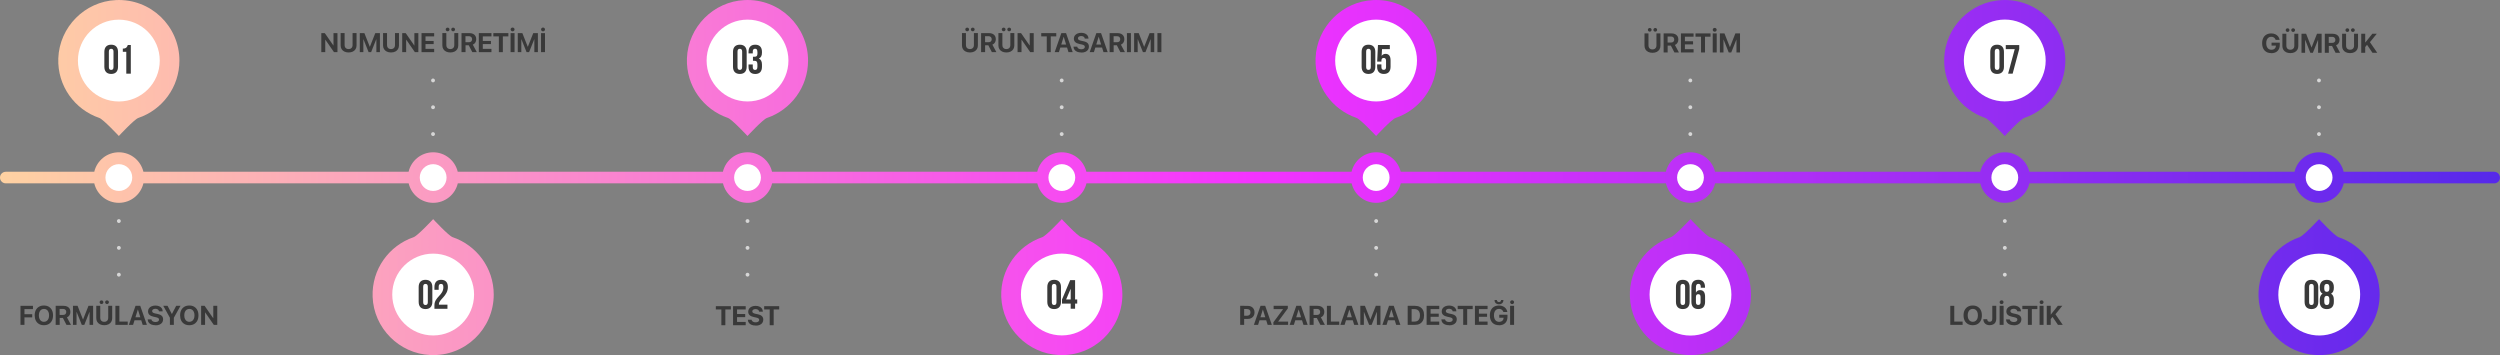 <?xml version="1.0" encoding="UTF-8"?>
<svg id="Layer_2" data-name="Layer 2" xmlns="http://www.w3.org/2000/svg" xmlns:xlink="http://www.w3.org/1999/xlink" viewBox="0 0 647.11 91.92">
  <rect x="0" y="0" width="647.11" height="91.92" fill="#808080" stroke="none"/>
  <defs>
    <style>
      .cls-1 {
        fill: #d6d6d6;
      }

      .cls-1, .cls-2, .cls-3, .cls-4 {
        stroke-width: 0px;
      }

      .cls-2 {
        fill: url(#linear-gradient);
      }

      .cls-3 {
        fill: #393939;
      }

      .cls-4 {
        fill: #fff;
      }
    </style>
    <linearGradient id="linear-gradient" x1="0" y1="56.04" x2="647.11" y2="56.04" gradientTransform="translate(0 102) scale(1 -1)" gradientUnits="userSpaceOnUse">
      <stop offset="0" stop-color="#ffd2a2"/>
      <stop offset=".5" stop-color="#f433ff"/>
      <stop offset="1" stop-color="#5629ea"/>
    </linearGradient>
  </defs>
  <g id="Layer_2-2" data-name="Layer 2">
    <g>
      <path class="cls-2" d="M647.11,45.96c0,.83-.67,1.5-1.5,1.5h-38.95c-.68,2.89-3.27,5.04-6.36,5.04s-5.68-2.15-6.36-5.04h-68.64c-.68,2.89-3.27,5.04-6.36,5.04s-5.68-2.15-6.36-5.04h-68.64c-.68,2.89-3.27,5.04-6.36,5.04s-5.68-2.15-6.36-5.04h-68.64c-.68,2.89-3.27,5.04-6.36,5.04s-5.68-2.15-6.36-5.04h-68.64c-.68,2.89-3.27,5.04-6.36,5.04s-5.68-2.15-6.36-5.04h-68.64c-.68,2.89-3.27,5.04-6.36,5.04s-5.68-2.15-6.36-5.04h-68.64c-.68,2.89-3.27,5.04-6.36,5.04s-5.68-2.15-6.36-5.04H37.12c-.68,2.89-3.27,5.04-6.36,5.04s-5.68-2.15-6.36-5.04H1.5c-.83,0-1.5-.67-1.5-1.5s.67-1.5,1.5-1.5h22.9c.68-2.89,3.27-5.04,6.36-5.04s5.68,2.15,6.36,5.04h68.64c.68-2.89,3.27-5.04,6.36-5.04s5.68,2.15,6.36,5.04h68.64c.68-2.89,3.27-5.04,6.36-5.04s5.68,2.15,6.36,5.04h68.64c.68-2.89,3.27-5.04,6.36-5.04s5.68,2.15,6.36,5.04h68.64c.68-2.89,3.27-5.04,6.36-5.04s5.68,2.15,6.36,5.04h68.64c.68-2.89,3.27-5.04,6.36-5.04s5.68,2.15,6.36,5.04h68.64c.68-2.89,3.27-5.04,6.36-5.04s5.68,2.15,6.36,5.04h68.64c.68-2.89,3.27-5.04,6.36-5.04s5.68,2.15,6.36,5.04h38.95c.83,0,1.5.67,1.5,1.5h.02ZM25.69,30.52c1.05.36,5.07,4.68,5.07,4.68,0,0,4-4.31,5.04-4.67,6.19-2.1,10.64-7.95,10.64-14.85C46.44,6.77,39.02-.4,30.02.02c-8.09.37-14.63,6.98-14.93,15.08-.26,7.14,4.25,13.25,10.6,15.42ZM188.41,30.52c1.05.36,5.07,4.68,5.07,4.68,0,0,4-4.31,5.04-4.67,6.19-2.1,10.64-7.95,10.64-14.85,0-8.91-7.43-16.08-16.42-15.66-8.09.37-14.63,6.98-14.93,15.08-.26,7.14,4.25,13.25,10.6,15.42ZM351.13,30.52c1.05.36,5.07,4.68,5.07,4.68,0,0,4-4.31,5.04-4.67,6.19-2.1,10.64-7.95,10.64-14.85,0-8.91-7.43-16.08-16.42-15.66-8.09.37-14.63,6.98-14.93,15.08-.26,7.14,4.25,13.25,10.6,15.42h0ZM513.85,30.52c1.05.36,5.07,4.68,5.07,4.68,0,0,4-4.31,5.04-4.67,6.19-2.1,10.64-7.95,10.64-14.85,0-8.91-7.43-16.08-16.42-15.66-8.09.37-14.63,6.98-14.93,15.08-.26,7.14,4.25,13.25,10.6,15.42ZM117.16,61.39c-1.04-.35-5.04-4.67-5.04-4.67,0,0-4.02,4.32-5.07,4.68-6.34,2.17-10.86,8.29-10.6,15.42.29,8.09,6.84,14.7,14.93,15.08,9,.42,16.42-6.76,16.42-15.66,0-6.9-4.45-12.75-10.64-14.85ZM279.88,61.39c-1.04-.35-5.04-4.67-5.04-4.67,0,0-4.02,4.32-5.07,4.68-6.34,2.17-10.86,8.29-10.6,15.42.29,8.09,6.84,14.7,14.93,15.08,9,.42,16.42-6.76,16.42-15.66,0-6.9-4.45-12.75-10.64-14.85h0ZM442.6,61.39c-1.04-.35-5.04-4.67-5.04-4.67,0,0-4.02,4.32-5.07,4.68-6.34,2.17-10.86,8.29-10.6,15.42.29,8.09,6.84,14.7,14.93,15.08,9,.42,16.42-6.76,16.42-15.66,0-6.9-4.45-12.75-10.64-14.85h0ZM605.32,61.39c-1.04-.35-5.04-4.67-5.04-4.67,0,0-4.02,4.32-5.07,4.68-6.34,2.17-10.86,8.29-10.6,15.42.29,8.09,6.84,14.7,14.93,15.08,9,.42,16.42-6.76,16.42-15.66,0-6.9-4.45-12.75-10.64-14.85Z"/>
      <circle class="cls-4" cx="30.76" cy="15.68" r="10.59"/>
      <g>
        <path class="cls-3" d="M27.01,13.43c0-1.19.62-1.86,1.77-1.86s1.77.68,1.77,1.86v3.85c0,1.19-.62,1.86-1.77,1.86s-1.77-.68-1.77-1.86v-3.85ZM28.18,17.36c0,.53.23.73.6.73s.6-.2.6-.73v-4c0-.53-.23-.73-.6-.73s-.6.2-.6.73v4Z"/>
        <path class="cls-3" d="M31.8,12.58c.9,0,1.1-.43,1.28-.93h.78v7.41h-1.17v-5.66h-.9v-.83h.01Z"/>
      </g>
      <circle class="cls-4" cx="193.49" cy="15.67" r="10.59"/>
      <g>
        <path class="cls-3" d="M189.73,13.43c0-1.19.62-1.86,1.77-1.86s1.77.68,1.77,1.86v3.85c0,1.19-.62,1.86-1.77,1.86s-1.77-.68-1.77-1.86v-3.85ZM190.9,17.36c0,.53.23.73.6.73s.6-.2.6-.73v-4c0-.53-.23-.73-.6-.73s-.6.2-.6.73v4Z"/>
        <path class="cls-3" d="M196.05,13.47c0-.67-.23-.85-.6-.85s-.6.2-.6.73v.48h-1.1v-.4c0-1.19.59-1.86,1.74-1.86s1.74.68,1.74,1.86v.19c0,.79-.25,1.29-.82,1.53.58.25.82.8.82,1.56v.58c0,1.19-.59,1.86-1.74,1.86s-1.74-.68-1.74-1.86v-.61h1.1v.69c0,.53.23.73.6.73s.6-.18.6-.84v-.58c0-.69-.23-.94-.76-.94h-.39v-1.06h.46c.43,0,.7-.19.7-.78v-.43Z"/>
      </g>
      <circle class="cls-4" cx="356.19" cy="15.67" r="10.59"/>
      <g>
        <path class="cls-3" d="M352.45,13.43c0-1.19.62-1.86,1.77-1.86s1.77.68,1.77,1.86v3.85c0,1.19-.62,1.86-1.77,1.86s-1.77-.68-1.77-1.86v-3.85ZM353.62,17.36c0,.53.23.73.6.73s.6-.2.6-.73v-4c0-.53-.23-.73-.6-.73s-.6.2-.6.73v4Z"/>
        <path class="cls-3" d="M357.57,16.67v.69c0,.53.23.72.6.72s.6-.19.6-.72v-1.63c0-.53-.23-.73-.6-.73s-.6.2-.6.73v.22h-1.1l.21-4.3h3.07v1.06h-2.02l-.1,1.77c.21-.35.55-.54,1.02-.54.86,0,1.29.6,1.29,1.69v1.65c0,1.19-.59,1.86-1.74,1.86s-1.74-.68-1.74-1.86v-.61h1.11Z"/>
      </g>
      <circle class="cls-4" cx="518.92" cy="15.66" r="10.59" transform="translate(7.22 103.32) rotate(-11.45)"/>
      <g>
        <path class="cls-3" d="M515.17,13.43c0-1.19.62-1.86,1.77-1.86s1.77.68,1.77,1.86v3.85c0,1.19-.62,1.86-1.77,1.86s-1.77-.68-1.77-1.86v-3.85ZM516.34,17.36c0,.53.23.73.6.73s.6-.2.6-.73v-4c0-.53-.23-.73-.6-.73s-.6.2-.6.73v4Z"/>
        <path class="cls-3" d="M522.67,11.65v1.02l-1.71,6.4h-1.17l1.71-6.35h-2.32v-1.06h3.49Z"/>
      </g>
      <circle class="cls-4" cx="112.12" cy="76.24" r="10.59"/>
      <g>
        <path class="cls-3" d="M108.37,74.29c0-1.19.62-1.86,1.77-1.86s1.77.68,1.77,1.86v3.85c0,1.19-.62,1.86-1.77,1.86s-1.77-.68-1.77-1.86v-3.85ZM109.54,78.22c0,.53.23.73.6.73s.6-.2.6-.73v-4c0-.53-.23-.73-.6-.73s-.6.2-.6.73v4Z"/>
        <path class="cls-3" d="M114.15,73.49c-.37,0-.6.2-.6.73v.79h-1.1v-.72c0-1.19.59-1.86,1.74-1.86s1.74.68,1.74,1.86c0,2.33-2.32,3.2-2.32,4.42,0,.05,0,.11.01.16h2.2v1.06h-3.37v-.91c0-2.18,2.31-2.54,2.31-4.68,0-.67-.23-.85-.6-.85h0Z"/>
      </g>
      <circle class="cls-4" cx="274.85" cy="76.23" r="10.59"/>
      <g>
        <path class="cls-3" d="M271.09,74.29c0-1.19.62-1.86,1.77-1.86s1.77.68,1.77,1.86v3.85c0,1.19-.62,1.86-1.77,1.86s-1.77-.68-1.77-1.86v-3.85ZM272.26,78.22c0,.53.23.73.6.73s.6-.2.6-.73v-4c0-.53-.23-.73-.6-.73s-.6.2-.6.73v4Z"/>
        <path class="cls-3" d="M274.89,77.52l2.12-5.01h1.27v5.01h.55v1.06h-.55v1.34h-1.14v-1.34h-2.25v-1.06h0ZM277.14,77.52v-2.78l-1.18,2.78h1.18Z"/>
      </g>
      <circle class="cls-4" cx="437.57" cy="76.27" r="10.59"/>
      <g>
        <path class="cls-3" d="M433.81,74.29c0-1.19.62-1.86,1.77-1.86s1.77.68,1.77,1.86v3.85c0,1.19-.62,1.86-1.77,1.86s-1.77-.68-1.77-1.86v-3.85ZM434.98,78.22c0,.53.23.73.6.73s.6-.2.6-.73v-4c0-.53-.23-.73-.6-.73s-.6.2-.6.73v4Z"/>
        <path class="cls-3" d="M437.81,74.35c0-1.25.57-1.93,1.78-1.93,1.14,0,1.74.68,1.74,1.86v.19h-1.1v-.26c0-.53-.23-.73-.6-.73-.41,0-.65.2-.65.91v1.36c.2-.42.56-.66,1.08-.66.86,0,1.29.6,1.29,1.69v1.36c0,1.19-.62,1.86-1.77,1.86s-1.77-.68-1.77-1.86v-3.79ZM438.98,76.88v1.33c0,.53.23.72.6.72s.6-.19.6-.72v-1.33c0-.53-.23-.73-.6-.73s-.6.2-.6.73Z"/>
      </g>
      <circle class="cls-4" cx="600.32" cy="76.25" r="10.59" transform="translate(301.52 602.48) rotate(-67.65)"/>
      <g>
        <path class="cls-3" d="M596.53,74.29c0-1.19.62-1.86,1.77-1.86s1.77.68,1.77,1.86v3.85c0,1.19-.62,1.86-1.77,1.86s-1.77-.68-1.77-1.86v-3.85ZM597.7,78.22c0,.53.23.73.6.73s.6-.2.6-.73v-4c0-.53-.23-.73-.6-.73s-.6.2-.6.73v4Z"/>
        <path class="cls-3" d="M602.28,80.01c-1.18,0-1.82-.68-1.82-1.86v-.58c0-.71.21-1.26.72-1.55-.49-.26-.72-.76-.72-1.49v-.23c0-1.19.65-1.86,1.82-1.86s1.82.68,1.82,1.86v.23c0,.73-.24,1.23-.72,1.49.51.29.72.84.72,1.55v.58c0,1.19-.65,1.86-1.82,1.86ZM601.62,74.75c0,.59.28.78.66.78s.66-.19.66-.78v-.41c0-.67-.29-.85-.66-.85s-.66.18-.66.85v.41ZM602.28,78.95c.37,0,.65-.18.66-.84v-.69c0-.58-.24-.84-.66-.84s-.66.25-.66.84v.69c0,.66.29.84.66.84Z"/>
      </g>
      <circle class="cls-4" cx="30.76" cy="45.96" r="3.47"/>
      <circle class="cls-4" cx="112.12" cy="45.96" r="3.47"/>
      <circle class="cls-4" cx="274.85" cy="45.96" r="3.47"/>
      <circle class="cls-4" cx="437.57" cy="45.96" r="3.47"/>
      <circle class="cls-4" cx="518.93" cy="45.96" r="3.47"/>
      <circle class="cls-4" cx="356.21" cy="45.96" r="3.47"/>
      <circle class="cls-4" cx="193.49" cy="45.96" r="3.47"/>
      <circle class="cls-4" cx="600.29" cy="45.96" r="3.47"/>
      <g>
        <g>
          <path class="cls-1" d="M30.77,57.72c-.14,0-.26-.06-.36-.15-.04-.05-.08-.1-.1-.16-.03-.06-.04-.13-.04-.19,0-.14.05-.27.14-.36.05-.04.11-.08.17-.11.12-.05.26-.05.38,0,.06.03.12.07.16.11.09.09.15.22.15.36,0,.06-.02.13-.04.19-.03.06-.06.11-.11.16s-.1.08-.16.11c-.06.02-.13.04-.19.04Z"/>
          <path class="cls-1" d="M30.27,64.16c0-.28.22-.5.5-.5h0c.27,0,.5.22.5.5h0c0,.27-.23.5-.5.5h0c-.28,0-.5-.23-.5-.5Z"/>
          <path class="cls-1" d="M30.77,71.6c-.07,0-.13,0-.19-.04-.06-.02-.12-.06-.17-.11-.04-.04-.08-.1-.1-.16-.03-.06-.04-.12-.04-.19s0-.13.04-.19c.02-.06.06-.12.1-.16.14-.14.37-.19.55-.11.06.02.11.06.16.11.05.04.08.1.11.16.02.06.04.12.04.19s-.02.13-.04.19c-.03.06-.06.12-.11.16-.09.1-.22.15-.35.15Z"/>
        </g>
        <g>
          <path class="cls-1" d="M193.49,57.71c-.07,0-.13,0-.19-.03s-.12-.07-.16-.11c-.05-.05-.09-.1-.11-.16-.03-.06-.04-.13-.04-.19,0-.07,0-.14.04-.2.02-.06.06-.11.11-.16.14-.14.36-.18.54-.11.06.03.12.07.16.11.05.05.09.1.11.16.03.06.04.13.04.2,0,.13-.05.25-.15.35-.09.09-.21.14-.35.14h0Z"/>
          <path class="cls-1" d="M192.99,64.16c0-.28.22-.5.5-.5h0c.28,0,.5.22.5.5h0c0,.27-.22.5-.5.5h0c-.28,0-.5-.23-.5-.5Z"/>
          <path class="cls-1" d="M193.49,71.6c-.13,0-.26-.05-.35-.15-.05-.04-.09-.1-.11-.16-.03-.06-.04-.12-.04-.19,0-.13.05-.26.15-.35.13-.14.36-.19.54-.11.06.02.12.06.16.11.1.09.15.22.15.35s-.05.26-.15.35c-.09.1-.22.15-.35.15h0Z"/>
        </g>
        <g>
          <path class="cls-1" d="M356.21,57.72c-.06,0-.13-.02-.19-.04-.06-.03-.11-.06-.16-.11-.05-.05-.08-.1-.11-.16-.02-.06-.04-.13-.04-.19,0-.07.02-.14.04-.2.03-.06.06-.11.11-.16.14-.14.36-.18.54-.11.06.03.12.07.17.11.04.05.08.1.1.16.03.07.04.13.04.2,0,.06-.01.13-.04.19-.02.06-.06.11-.1.16-.1.09-.22.15-.36.15h0Z"/>
          <path class="cls-1" d="M355.71,64.16c0-.28.23-.5.5-.5h0c.28,0,.5.22.5.5h0c0,.27-.22.5-.5.5h0c-.27,0-.5-.23-.5-.5Z"/>
          <path class="cls-1" d="M356.21,71.6c-.06,0-.13,0-.19-.04-.06-.02-.11-.06-.16-.11-.05-.04-.08-.1-.11-.16-.02-.06-.04-.12-.04-.19,0-.13.06-.26.15-.35.14-.14.36-.19.54-.11.06.02.12.06.17.11.09.09.14.22.14.35,0,.07-.01.13-.04.19-.02.06-.06.12-.1.16-.1.1-.22.15-.36.15h0Z"/>
        </g>
        <g>
          <path class="cls-1" d="M518.93,57.71c-.13,0-.26-.05-.35-.14-.09-.1-.15-.22-.15-.36,0-.13.06-.26.15-.35.14-.14.36-.19.54-.11.07.03.12.07.17.11.09.09.14.22.14.35,0,.14-.05.26-.14.36-.1.09-.22.14-.36.14Z"/>
          <path class="cls-1" d="M518.43,64.16c0-.28.23-.5.5-.5h0c.28,0,.51.22.51.5h0c0,.27-.23.5-.51.5h0c-.27,0-.5-.23-.5-.5Z"/>
          <path class="cls-1" d="M518.93,71.6c-.13,0-.26-.05-.35-.15-.05-.04-.08-.1-.11-.16-.02-.06-.04-.12-.04-.19,0-.13.06-.26.15-.35.05-.05.1-.09.16-.11.12-.05.26-.05.38,0,.07.02.12.06.17.11.09.09.14.22.14.35,0,.07,0,.13-.03.19-.03.06-.07.12-.11.16-.05.05-.1.09-.17.11-.06.03-.12.04-.19.04h0Z"/>
        </g>
      </g>
      <g>
        <g>
          <path class="cls-1" d="M112.09,34.2c-.14,0-.26.06-.36.15-.04.05-.08.1-.1.16-.03.06-.04.13-.04.19,0,.14.05.27.14.36.05.04.11.08.17.11.12.05.26.05.38,0,.06-.03.12-.07.16-.11.09-.09.15-.22.15-.36,0-.06-.02-.13-.04-.19-.03-.06-.06-.11-.11-.16s-.1-.08-.16-.11c-.06-.02-.13-.04-.19-.04Z"/>
          <path class="cls-1" d="M111.59,27.76c0,.28.22.5.5.5h0c.27,0,.5-.22.5-.5h0c0-.27-.23-.5-.5-.5h0c-.28,0-.5.23-.5.5Z"/>
          <path class="cls-1" d="M112.09,20.32c-.07,0-.13,0-.19.04-.06.02-.12.06-.17.11-.04.04-.08.1-.1.16-.03.06-.04.12-.04.19s0,.13.04.19c.02.06.06.12.1.16.14.14.37.19.55.11.06-.02.11-.06.16-.11.05-.04.08-.1.11-.16.02-.06.04-.12.04-.19s-.02-.13-.04-.19c-.03-.06-.06-.12-.11-.16-.09-.1-.22-.15-.35-.15Z"/>
        </g>
        <g>
          <path class="cls-1" d="M274.81,34.21c-.07,0-.13,0-.19.03s-.12.07-.16.11c-.05.05-.09.1-.11.16-.03.06-.04.13-.04.19,0,.07.01.14.04.2.02.06.06.11.11.16.14.14.36.18.54.11.06-.03.12-.07.16-.11.05-.05.09-.1.11-.16.03-.06.04-.13.04-.2,0-.13-.05-.25-.15-.35-.09-.09-.21-.14-.35-.14Z"/>
          <path class="cls-1" d="M274.31,27.76c0,.28.22.5.5.5h0c.28,0,.5-.22.5-.5h0c0-.27-.22-.5-.5-.5h0c-.28,0-.5.23-.5.5Z"/>
          <path class="cls-1" d="M274.81,20.32c-.13,0-.26.05-.35.15-.05.04-.09.1-.11.16-.03.06-.04.12-.04.19,0,.13.05.26.15.35.13.14.36.19.54.11.06-.02.12-.06.16-.11.1-.09.15-.22.15-.35s-.05-.26-.15-.35c-.09-.1-.22-.15-.35-.15Z"/>
        </g>
        <g>
          <path class="cls-1" d="M437.53,34.2c-.06,0-.13.02-.19.04-.06.03-.11.06-.16.11-.05.05-.08.1-.11.16-.02.06-.04.13-.04.19,0,.07.02.14.04.2.03.06.06.11.11.16.14.14.36.18.54.11.06-.03.12-.07.17-.11.04-.05.08-.1.1-.16.03-.07.04-.13.04-.2,0-.06-.01-.13-.04-.19-.02-.06-.06-.11-.1-.16-.1-.09-.22-.15-.36-.15h0Z"/>
          <path class="cls-1" d="M437.03,27.76c0,.28.23.5.5.5h0c.28,0,.5-.22.5-.5h0c0-.27-.22-.5-.5-.5h0c-.27,0-.5.23-.5.5Z"/>
          <path class="cls-1" d="M437.53,20.32c-.06,0-.13,0-.19.04-.06.02-.11.06-.16.11-.05.04-.08.1-.11.16-.02.06-.04.12-.04.19,0,.13.06.26.15.35.14.14.36.19.54.11.06-.02.12-.06.17-.11.09-.09.14-.22.14-.35,0-.07-.01-.13-.04-.19-.02-.06-.06-.12-.1-.16-.1-.1-.22-.15-.36-.15h0Z"/>
        </g>
        <g>
          <path class="cls-1" d="M600.25,34.21c-.13,0-.26.05-.35.14-.09.1-.15.22-.15.36,0,.13.06.26.15.35.14.14.36.19.54.11.07-.03.12-.07.17-.11.09-.09.14-.22.14-.35,0-.14-.05-.26-.14-.36-.1-.09-.22-.14-.36-.14Z"/>
          <path class="cls-1" d="M599.75,27.76c0,.28.23.5.5.5h0c.28,0,.51-.22.51-.5h0c0-.27-.23-.5-.51-.5h0c-.27,0-.5.23-.5.5Z"/>
          <path class="cls-1" d="M600.25,20.32c-.13,0-.26.05-.35.15-.05.04-.08.1-.11.16-.02.06-.04.12-.04.19,0,.13.06.26.15.35.05.05.1.09.16.11.12.05.26.05.38,0,.07-.02.12-.06.17-.11.09-.09.14-.22.14-.35,0-.07,0-.13-.03-.19-.03-.06-.07-.12-.11-.16-.05-.05-.1-.09-.17-.11-.06-.03-.12-.04-.19-.04h0Z"/>
        </g>
      </g>
      <g>
        <path class="cls-3" d="M5.3,84.09v-4.93h3.23v.85h-2.2v1.32h2.01v.82h-2.01v1.94h-1.03Z"/>
        <path class="cls-3" d="M11.37,84.18c-.49,0-.91-.1-1.27-.31-.36-.21-.63-.5-.83-.88-.19-.38-.29-.84-.29-1.36h0c0-.53.1-.98.29-1.36.2-.38.47-.67.83-.88.36-.21.78-.31,1.26-.31s.91.1,1.26.31.63.5.82.88c.19.38.29.83.29,1.36h0c0,.53-.1.98-.29,1.36s-.47.67-.82.88c-.35.21-.78.31-1.27.31ZM11.37,83.3c.27,0,.51-.07.71-.21.2-.14.35-.33.46-.58.11-.25.16-.54.16-.88h0c0-.35-.05-.64-.16-.89-.11-.25-.26-.45-.46-.58-.2-.14-.43-.2-.7-.2s-.5.07-.7.2c-.2.13-.35.33-.46.58-.11.25-.16.54-.16.89h0c0,.35.05.64.16.89.11.25.26.45.46.58s.43.21.7.21Z"/>
        <path class="cls-3" d="M14.41,84.09v-4.93h2.04c.37,0,.69.06.95.19.26.12.46.31.61.54.14.23.21.52.21.85h0c0,.33-.08.62-.24.87-.16.25-.38.43-.65.54l1.04,1.94h-1.17l-.92-1.79h-.83v1.79h-1.03ZM15.44,81.52h.89c.26,0,.46-.07.6-.21s.22-.33.22-.57h0c0-.24-.08-.43-.23-.57-.15-.14-.35-.21-.61-.21h-.88v1.55Z"/>
        <path class="cls-3" d="M18.89,84.09v-4.93h1.19l1.4,3.54h.02l1.4-3.54h1.2v4.93h-.92v-3.33h-.48l1.03-1.46-1.91,4.79h-.65l-1.91-4.79,1.03,1.46h-.48v3.33h-.92Z"/>
        <path class="cls-3" d="M26.99,84.18c-.42,0-.79-.08-1.1-.23-.31-.15-.55-.37-.72-.64s-.25-.6-.25-.96v-3.19h1.03v3.1c0,.21.04.4.12.55.08.16.2.28.35.36.15.09.34.13.56.13s.41-.04.56-.13c.15-.09.27-.21.35-.36s.12-.34.12-.55v-3.1h1.03v3.19c0,.37-.08.69-.25.96-.17.28-.41.49-.71.64-.31.15-.68.23-1.1.23ZM26.27,78.7c-.14,0-.25-.05-.35-.14-.09-.09-.14-.21-.14-.34s.05-.24.14-.33.21-.14.35-.14.25.04.35.14.14.21.14.33-.05.24-.14.34c-.09.09-.21.14-.35.14ZM27.7,78.7c-.14,0-.25-.05-.35-.14-.09-.09-.14-.21-.14-.34s.05-.24.14-.33c.09-.09.21-.14.35-.14s.25.04.35.14.14.21.14.33-.05.24-.14.34c-.09.09-.21.14-.35.14Z"/>
        <path class="cls-3" d="M29.87,84.09v-4.93h1.03v4.08h2.16v.85h-3.19Z"/>
        <path class="cls-3" d="M33.36,84.09l1.72-4.93h.91v.96h-.31l-1.23,3.97h-1.08ZM34.28,82.9l.25-.77h2.3l.25.77h-2.81ZM36.93,84.09l-1.23-3.97v-.96h.6l1.72,4.93h-1.09Z"/>
        <path class="cls-3" d="M40.22,84.18c-.39,0-.73-.06-1.02-.17-.29-.12-.52-.28-.69-.5-.17-.21-.26-.47-.28-.78v-.05s.97,0,.97,0v.04c.03.13.09.24.18.33.09.09.21.16.36.22.15.05.32.08.5.08s.36-.03.49-.08c.14-.05.24-.12.32-.22.08-.1.11-.21.11-.33h0c0-.17-.07-.3-.2-.39-.13-.1-.35-.17-.65-.23l-.52-.11c-.49-.1-.85-.26-1.1-.49-.25-.23-.37-.54-.37-.91h0c0-.3.08-.57.25-.79.16-.22.38-.4.67-.52s.61-.19.97-.19.71.06.99.18c.28.12.49.29.65.5s.24.47.26.76v.06s-.97,0-.97,0v-.04c-.02-.13-.07-.24-.15-.33-.08-.09-.19-.16-.32-.21-.13-.05-.28-.08-.45-.08s-.33.03-.45.08c-.13.05-.23.12-.29.21-.07.09-.1.19-.1.31h0c0,.16.07.29.2.38.13.09.34.17.62.23l.52.11c.34.07.63.16.85.28s.38.27.49.46c.11.18.16.4.16.66h0c0,.32-.08.59-.24.83-.16.23-.39.41-.68.54-.3.13-.65.19-1.07.19Z"/>
        <path class="cls-3" d="M43.98,84.09v-1.84l-1.72-3.09h1.11l1.11,2.11h.02l1.1-2.11h1.12l-1.72,3.09v1.84h-1.03Z"/>
        <path class="cls-3" d="M49.01,84.18c-.49,0-.91-.1-1.27-.31-.36-.21-.63-.5-.83-.88-.19-.38-.29-.84-.29-1.36h0c0-.53.1-.98.29-1.36.2-.38.47-.67.83-.88.36-.21.78-.31,1.26-.31s.91.1,1.26.31.63.5.82.88c.19.38.29.83.29,1.36h0c0,.53-.1.98-.29,1.36s-.47.67-.82.88c-.35.21-.78.31-1.27.31ZM49.01,83.3c.27,0,.51-.07.71-.21.2-.14.35-.33.46-.58.11-.25.16-.54.16-.88h0c0-.35-.05-.64-.16-.89-.11-.25-.26-.45-.46-.58-.2-.14-.43-.2-.7-.2s-.5.07-.7.2c-.2.13-.35.33-.46.58-.11.25-.16.54-.16.89h0c0,.35.05.64.16.89.11.25.26.45.46.58s.43.21.7.21Z"/>
        <path class="cls-3" d="M52.06,84.09v-4.93h.9l2.68,3.86-.86-.65h.43v-3.21h1.03v4.93h-.9l-2.69-3.88.86.65h-.43v3.23h-1.03Z"/>
      </g>
      <g>
        <path class="cls-3" d="M83.17,13.5v-4.93h.9l2.68,3.86-.86-.65h.43v-3.21h1.03v4.93h-.9l-2.69-3.88.86.65h-.43v3.23h-1.03Z"/>
        <path class="cls-3" d="M90.24,13.58c-.42,0-.79-.08-1.1-.23s-.55-.37-.72-.64c-.17-.28-.25-.6-.25-.96v-3.19h1.03v3.1c0,.21.04.4.12.55.08.16.2.28.35.36.15.09.34.13.56.13s.41-.04.56-.13c.15-.09.27-.21.35-.36s.12-.34.12-.55v-3.1h1.03v3.19c0,.36-.08.68-.25.96-.17.27-.41.49-.71.64-.31.15-.68.23-1.1.23Z"/>
        <path class="cls-3" d="M93.13,13.5v-4.93h1.19l1.4,3.54h.02l1.4-3.54h1.2v4.93h-.92v-3.33h-.48l1.03-1.46-1.91,4.79h-.65l-1.91-4.79,1.03,1.46h-.48v3.33h-.92Z"/>
        <path class="cls-3" d="M101.22,13.58c-.42,0-.79-.08-1.1-.23s-.55-.37-.72-.64c-.17-.28-.25-.6-.25-.96v-3.19h1.03v3.1c0,.21.04.4.12.55.08.16.2.28.35.36.15.09.34.13.56.13s.41-.04.56-.13c.15-.09.27-.21.35-.36s.12-.34.12-.55v-3.1h1.03v3.19c0,.36-.08.68-.25.96-.17.27-.41.49-.71.64-.31.15-.68.23-1.1.23Z"/>
        <path class="cls-3" d="M104.11,13.5v-4.93h.9l2.68,3.86-.86-.65h.43v-3.21h1.03v4.93h-.9l-2.69-3.88.86.65h-.43v3.23h-1.03Z"/>
        <path class="cls-3" d="M109.11,13.5v-4.93h3.27v.85h-2.24v1.18h2.11v.81h-2.11v1.24h2.24v.85h-3.27Z"/>
        <path class="cls-3" d="M116.57,13.58c-.42,0-.79-.08-1.1-.23s-.55-.37-.72-.64c-.17-.28-.25-.6-.25-.96v-3.19h1.03v3.1c0,.21.04.4.12.55.08.16.2.28.35.36.15.09.34.13.56.13s.41-.04.56-.13c.15-.09.27-.21.35-.36s.12-.34.12-.55v-3.1h1.03v3.19c0,.36-.08.68-.25.96-.17.27-.41.49-.71.64-.31.15-.68.23-1.1.23ZM115.86,8.1c-.14,0-.25-.05-.35-.14-.09-.09-.14-.21-.14-.34s.05-.24.14-.33.21-.14.35-.14.25.05.35.14.14.2.14.33-.05.24-.14.34c-.09.09-.21.14-.35.14ZM117.29,8.1c-.14,0-.25-.05-.35-.14-.09-.09-.14-.21-.14-.34s.05-.24.14-.33c.09-.09.21-.14.35-.14s.25.05.35.14.14.2.14.33-.05.24-.14.34c-.09.09-.21.14-.35.14Z"/>
        <path class="cls-3" d="M119.46,13.5v-4.93h2.04c.37,0,.69.06.95.19.26.13.46.31.61.54.14.24.21.52.21.85h0c0,.33-.08.62-.24.87-.16.25-.38.43-.65.54l1.04,1.94h-1.17l-.92-1.78h-.83v1.78h-1.03ZM120.49,10.93h.89c.26,0,.46-.07.6-.21s.22-.33.22-.57h0c0-.24-.08-.43-.23-.57-.15-.14-.35-.21-.61-.21h-.88v1.55Z"/>
        <path class="cls-3" d="M123.94,13.5v-4.93h3.27v.85h-2.24v1.18h2.11v.81h-2.11v1.24h2.24v.85h-3.27Z"/>
        <path class="cls-3" d="M129.13,13.5v-4.08h-1.43v-.85h3.89v.85h-1.43v4.08h-1.03Z"/>
        <path class="cls-3" d="M132.16,13.5v-4.93h1.03v4.93h-1.03ZM132.68,8.12c-.14,0-.26-.05-.36-.15s-.15-.21-.15-.35.05-.25.15-.35.22-.14.36-.14.26.05.36.14c.1.1.15.21.15.35s-.05.25-.15.35c-.1.1-.22.15-.36.15Z"/>
        <path class="cls-3" d="M134.02,13.5v-4.93h1.19l1.4,3.54h.02l1.4-3.54h1.2v4.93h-.92v-3.33h-.48l1.03-1.46-1.91,4.79h-.65l-1.91-4.79,1.03,1.46h-.48v3.33h-.92Z"/>
        <path class="cls-3" d="M140.04,13.5v-4.93h1.03v4.93h-1.03ZM140.56,8.12c-.14,0-.26-.05-.36-.15s-.15-.21-.15-.35.05-.25.15-.35.22-.14.36-.14.26.05.36.14c.1.1.15.21.15.35s-.05.25-.15.35c-.1.1-.22.15-.36.15Z"/>
      </g>
      <g>
        <path class="cls-3" d="M186.72,84.18v-4.08h-1.43v-.85h3.89v.85h-1.43v4.08h-1.03Z"/>
        <path class="cls-3" d="M189.75,84.18v-4.93h3.27v.85h-2.24v1.18h2.11v.81h-2.11v1.24h2.24v.85h-3.27Z"/>
        <path class="cls-3" d="M195.57,84.26c-.39,0-.73-.06-1.02-.17-.29-.12-.52-.28-.69-.5-.17-.21-.26-.47-.28-.78v-.05s.97,0,.97,0v.04c.03.13.09.24.18.33.09.09.21.16.36.22.15.05.32.08.5.08s.36-.03.49-.08c.14-.05.24-.12.32-.22s.11-.21.11-.33h0c0-.17-.07-.3-.2-.39-.13-.09-.35-.17-.65-.23l-.52-.11c-.49-.1-.85-.26-1.1-.49-.25-.23-.37-.54-.37-.91h0c0-.3.08-.57.25-.79s.38-.4.67-.52c.28-.12.61-.19.97-.19s.71.06.99.18c.28.12.49.29.65.5.15.22.24.47.26.76v.06s-.97,0-.97,0v-.04c-.02-.13-.07-.24-.15-.33-.08-.09-.19-.16-.32-.21s-.28-.08-.45-.08-.33.03-.45.08-.23.12-.29.21c-.07.09-.1.19-.1.31h0c0,.16.07.29.2.38s.34.17.62.23l.52.11c.34.07.63.16.85.28s.38.27.49.46c.11.18.16.4.16.66h0c0,.32-.08.59-.24.83-.16.23-.39.41-.68.54-.3.13-.65.19-1.07.19Z"/>
        <path class="cls-3" d="M199.23,84.18v-4.08h-1.43v-.85h3.89v.85h-1.43v4.08h-1.03Z"/>
      </g>
      <g>
        <path class="cls-3" d="M251.07,13.58c-.42,0-.79-.08-1.1-.23s-.55-.37-.72-.64c-.17-.28-.25-.6-.25-.96v-3.19h1.03v3.1c0,.21.04.4.12.55.08.16.2.28.35.36.15.09.34.13.56.13s.41-.04.56-.13c.15-.09.27-.21.35-.36s.12-.34.12-.55v-3.1h1.03v3.19c0,.36-.08.68-.25.96-.17.27-.41.49-.71.64-.31.15-.68.23-1.1.23ZM250.35,8.1c-.14,0-.25-.05-.35-.14-.09-.09-.14-.21-.14-.34s.05-.24.14-.33.21-.14.35-.14.25.05.35.14.14.2.14.33-.05.24-.14.34c-.09.09-.21.14-.35.14ZM251.79,8.1c-.14,0-.25-.05-.35-.14-.09-.09-.14-.21-.14-.34s.05-.24.14-.33c.09-.09.21-.14.35-.14s.25.05.35.14.14.2.14.33-.05.24-.14.34c-.09.09-.21.14-.35.14Z"/>
        <path class="cls-3" d="M253.95,13.5v-4.93h2.04c.37,0,.69.06.95.19.26.13.46.31.61.54.14.24.21.52.21.85h0c0,.33-.08.62-.24.87-.16.25-.38.43-.65.54l1.04,1.94h-1.17l-.92-1.78h-.83v1.78h-1.03ZM254.99,10.93h.89c.26,0,.46-.07.6-.21s.22-.33.22-.57h0c0-.24-.08-.43-.23-.57-.15-.14-.35-.21-.61-.21h-.88v1.55Z"/>
        <path class="cls-3" d="M260.5,13.58c-.42,0-.79-.08-1.1-.23s-.55-.37-.72-.64c-.17-.28-.25-.6-.25-.96v-3.19h1.03v3.1c0,.21.04.4.12.55.08.16.2.28.35.36.15.09.34.13.56.13s.41-.04.56-.13c.15-.09.27-.21.35-.36s.12-.34.12-.55v-3.1h1.03v3.19c0,.36-.08.68-.25.96-.17.27-.41.49-.71.64-.31.15-.68.23-1.1.23ZM259.79,8.1c-.14,0-.25-.05-.35-.14-.09-.09-.14-.21-.14-.34s.05-.24.14-.33.21-.14.35-.14.25.05.35.14.14.2.14.33-.05.24-.14.34c-.09.09-.21.14-.35.14ZM261.22,8.1c-.14,0-.25-.05-.35-.14-.09-.09-.14-.21-.14-.34s.05-.24.14-.33c.09-.09.21-.14.35-.14s.25.05.35.14.14.2.14.33-.05.24-.14.34c-.09.09-.21.14-.35.14Z"/>
        <path class="cls-3" d="M263.39,13.5v-4.93h.9l2.68,3.86-.86-.65h.43v-3.21h1.03v4.93h-.9l-2.69-3.88.86.65h-.43v3.23h-1.03Z"/>
        <path class="cls-3" d="M270.95,13.5v-4.08h-1.43v-.85h3.89v.85h-1.43v4.08h-1.03Z"/>
        <path class="cls-3" d="M273,13.5l1.72-4.93h.91v.96h-.31l-1.23,3.97h-1.08ZM273.93,12.3l.25-.77h2.3l.25.77h-2.81ZM276.57,13.5l-1.23-3.97v-.96h.6l1.72,4.93h-1.09Z"/>
        <path class="cls-3" d="M279.86,13.58c-.39,0-.73-.06-1.02-.17-.29-.12-.52-.28-.69-.5-.17-.21-.26-.47-.28-.78v-.05s.97,0,.97,0v.04c.03.13.09.24.18.33.09.09.21.16.36.22.15.05.32.08.5.08s.36-.03.49-.08c.14-.05.24-.12.32-.22s.11-.21.11-.33h0c0-.17-.07-.3-.2-.39-.13-.09-.35-.17-.65-.23l-.52-.11c-.49-.1-.85-.26-1.1-.49-.25-.23-.37-.54-.37-.91h0c0-.3.08-.57.25-.79s.38-.4.67-.52c.28-.12.61-.19.97-.19s.71.06.99.18c.28.12.49.29.65.5.15.22.24.47.26.76v.06s-.97,0-.97,0v-.04c-.02-.13-.07-.24-.15-.33-.08-.09-.19-.16-.32-.21s-.28-.08-.45-.08-.33.03-.45.08-.23.12-.29.21c-.07.09-.1.19-.1.31h0c0,.16.07.29.2.38s.34.17.62.23l.52.11c.34.07.63.16.85.28s.38.27.49.46c.11.18.16.4.16.66h0c0,.32-.08.59-.24.83-.16.23-.39.41-.68.54-.3.13-.65.19-1.07.19Z"/>
        <path class="cls-3" d="M282.06,13.5l1.72-4.93h.91v.96h-.31l-1.23,3.97h-1.08ZM282.99,12.3l.25-.77h2.3l.25.77h-2.81ZM285.63,13.5l-1.23-3.97v-.96h.6l1.72,4.93h-1.09Z"/>
        <path class="cls-3" d="M287.22,13.5v-4.93h2.04c.37,0,.69.06.95.19.26.13.46.31.61.54.14.24.21.52.21.85h0c0,.33-.08.62-.24.87-.16.25-.38.43-.65.54l1.04,1.94h-1.17l-.92-1.78h-.83v1.78h-1.03ZM288.26,10.93h.89c.26,0,.46-.07.6-.21s.22-.33.22-.57h0c0-.24-.08-.43-.23-.57-.15-.14-.35-.21-.61-.21h-.88v1.55Z"/>
        <path class="cls-3" d="M291.7,13.5v-4.93h1.03v4.93h-1.03Z"/>
        <path class="cls-3" d="M293.56,13.5v-4.93h1.19l1.4,3.54h.02l1.4-3.54h1.2v4.93h-.92v-3.33h-.48l1.03-1.46-1.91,4.79h-.65l-1.91-4.79,1.03,1.46h-.48v3.33h-.92Z"/>
        <path class="cls-3" d="M299.59,13.5v-4.93h1.03v4.93h-1.03Z"/>
      </g>
      <g>
        <path class="cls-3" d="M321.01,84.09v-4.93h1.03v4.93h-1.03ZM321.53,82.54v-.81h1.21c.3,0,.53-.08.69-.23s.25-.37.25-.64h0c0-.29-.08-.5-.25-.65s-.39-.22-.69-.22h-1.21v-.82h1.46c.35,0,.65.07.91.21.26.14.46.34.61.59.15.25.22.55.22.89h0c0,.34-.07.64-.22.89-.14.25-.35.45-.61.59-.26.14-.56.21-.91.21h-1.46Z"/>
        <path class="cls-3" d="M324.56,84.09l1.72-4.93h.91v.96h-.31l-1.23,3.97h-1.08ZM325.48,82.9l.25-.77h2.3l.25.77h-2.81ZM328.12,84.09l-1.23-3.97v-.96h.6l1.72,4.93h-1.09Z"/>
        <path class="cls-3" d="M329.61,84.09v-.67l2.51-3.39v-.02h-2.45v-.85h3.68v.67l-2.5,3.39v.02h2.57v.85h-3.81Z"/>
        <path class="cls-3" d="M333.82,84.09l1.72-4.93h.91v.96h-.31l-1.23,3.97h-1.08ZM334.75,82.9l.25-.77h2.3l.25.77h-2.81ZM337.39,84.09l-1.23-3.97v-.96h.6l1.72,4.93h-1.09Z"/>
        <path class="cls-3" d="M338.98,84.09v-4.93h2.04c.37,0,.69.06.95.19.26.13.46.31.61.54.14.24.21.52.21.85h0c0,.33-.08.62-.24.87-.16.25-.38.43-.65.54l1.04,1.94h-1.17l-.92-1.78h-.83v1.78h-1.03ZM340.01,81.52h.89c.25,0,.46-.07.6-.21.15-.14.22-.33.22-.57h0c0-.24-.08-.43-.23-.57-.15-.14-.35-.21-.61-.21h-.88v1.55Z"/>
        <path class="cls-3" d="M343.46,84.09v-4.93h1.03v4.08h2.16v.85h-3.19Z"/>
        <path class="cls-3" d="M346.95,84.09l1.72-4.93h.91v.96h-.31l-1.23,3.97h-1.08ZM347.87,82.9l.25-.77h2.3l.25.77h-2.81ZM350.52,84.09l-1.23-3.97v-.96h.6l1.72,4.93h-1.09Z"/>
        <path class="cls-3" d="M352.11,84.09v-4.93h1.19l1.4,3.54h.02l1.4-3.54h1.2v4.93h-.92v-3.33h-.48l1.03-1.46-1.91,4.79h-.65l-1.91-4.79,1.03,1.46h-.48v3.33h-.92Z"/>
        <path class="cls-3" d="M357.82,84.09l1.72-4.93h.91v.96h-.31l-1.23,3.97h-1.08ZM358.75,82.9l.25-.77h2.3l.25.77h-2.81ZM361.39,84.09l-1.23-3.97v-.96h.6l1.72,4.93h-1.09Z"/>
        <path class="cls-3" d="M364.37,84.09v-4.93h1.88c.49,0,.92.09,1.27.28.35.19.62.47.81.83.19.36.28.81.28,1.33h0c0,.53-.09.98-.28,1.35-.19.37-.45.65-.8.85-.35.2-.77.29-1.27.29h-1.88ZM365.4,83.24h.73c.31,0,.57-.06.78-.18s.37-.31.48-.55.16-.54.16-.9h0c0-.35-.06-.64-.17-.88-.11-.24-.27-.42-.49-.54s-.47-.18-.77-.18h-.73v3.22Z"/>
        <path class="cls-3" d="M369.27,84.09v-4.93h3.27v.85h-2.24v1.18h2.11v.81h-2.11v1.24h2.24v.85h-3.27Z"/>
        <path class="cls-3" d="M375.08,84.18c-.39,0-.73-.06-1.02-.17-.29-.12-.52-.28-.69-.5-.17-.21-.26-.47-.28-.78v-.05s.97,0,.97,0v.04c.03.13.09.24.18.33.09.09.21.16.36.22.15.05.32.08.5.08s.36-.03.49-.08c.14-.05.25-.12.32-.22s.11-.21.11-.33h0c0-.17-.07-.3-.2-.39s-.35-.17-.65-.23l-.52-.11c-.49-.1-.85-.26-1.1-.49-.25-.23-.37-.54-.37-.91h0c0-.3.08-.57.25-.79.16-.22.38-.4.67-.52.28-.12.61-.19.97-.19s.71.06.99.18c.28.12.49.29.65.5.16.22.24.47.26.76v.06s-.97,0-.97,0v-.04c-.02-.13-.07-.24-.15-.33s-.19-.16-.32-.21-.28-.08-.45-.08-.33.03-.45.08c-.13.05-.23.12-.29.21-.07.09-.1.19-.1.31h0c0,.16.07.29.2.38.13.09.34.17.62.23l.52.11c.34.07.63.16.85.28.22.12.38.27.49.46.11.18.16.4.16.66h0c0,.32-.08.59-.24.83-.16.23-.39.41-.68.54-.3.13-.65.19-1.07.19Z"/>
        <path class="cls-3" d="M378.74,84.09v-4.08h-1.43v-.85h3.89v.85h-1.43v4.08h-1.03Z"/>
        <path class="cls-3" d="M381.78,84.09v-4.93h3.27v.85h-2.24v1.18h2.11v.81h-2.11v1.24h2.24v.85h-3.27Z"/>
        <path class="cls-3" d="M388.01,84.18c-.37,0-.7-.06-.99-.17s-.54-.29-.75-.51c-.21-.22-.36-.49-.47-.81-.11-.32-.16-.68-.16-1.08h0c0-.53.1-.99.29-1.36s.46-.67.82-.87c.35-.2.77-.3,1.25-.3.4,0,.75.07,1.05.21.3.14.55.33.74.58.19.24.31.52.37.83v.05s-1.03,0-1.03,0v-.04c-.09-.24-.23-.42-.42-.56-.19-.13-.43-.2-.7-.2s-.5.06-.7.2c-.19.13-.34.32-.45.56-.1.25-.16.54-.16.89h0c0,.27.03.51.09.72s.15.39.27.54c.12.15.26.26.42.33.17.08.35.12.55.12.22,0,.42-.04.59-.12s.31-.2.41-.35c.1-.15.15-.33.16-.53v-.07s-1.12,0-1.12,0v-.77h2.13v.57c0,.33-.05.64-.15.9-.1.27-.24.49-.43.68-.19.19-.42.33-.69.43-.27.1-.58.15-.92.15ZM387.99,78.77c-.23,0-.43-.05-.6-.14-.17-.09-.31-.22-.4-.38s-.14-.35-.14-.57v-.03h.61c0,.16.05.29.15.39.1.1.23.15.39.15s.3-.05.4-.15c.1-.1.15-.23.15-.38h0s.6-.01.6-.01v.03c0,.22-.05.41-.14.57s-.23.29-.4.38-.37.14-.6.14Z"/>
        <path class="cls-3" d="M390.88,84.09v-4.93h1.03v4.93h-1.03ZM391.4,78.72c-.14,0-.26-.05-.36-.15-.1-.1-.15-.21-.15-.35s.05-.25.15-.35c.1-.1.22-.14.36-.14s.26.05.36.14.15.21.15.35-.05.25-.15.35-.22.15-.36.15Z"/>
      </g>
      <g>
        <path class="cls-3" d="M427.74,13.67c-.42,0-.79-.08-1.1-.23-.31-.15-.55-.37-.72-.64-.17-.28-.25-.6-.25-.96v-3.19h1.03v3.1c0,.21.04.4.12.55.08.16.2.28.35.36.15.09.34.13.56.13s.41-.04.56-.13c.15-.09.27-.21.35-.36.08-.16.12-.34.12-.55v-3.1h1.03v3.19c0,.36-.08.68-.25.96-.17.27-.41.49-.71.64s-.67.23-1.1.23ZM427.02,8.19c-.14,0-.25-.05-.34-.14s-.14-.21-.14-.34.05-.24.14-.33c.09-.09.21-.14.34-.14s.25.05.35.14c.09.09.14.2.14.33s-.05.24-.14.34c-.09.09-.21.14-.35.14ZM428.46,8.19c-.14,0-.25-.05-.35-.14-.09-.09-.14-.21-.14-.34s.05-.24.14-.33c.09-.09.21-.14.35-.14s.25.05.34.14c.09.09.14.2.14.33s-.05.24-.14.34-.21.14-.34.14Z"/>
        <path class="cls-3" d="M430.62,13.58v-4.93h2.04c.37,0,.69.06.95.19.26.13.46.31.61.54.14.24.21.52.21.85h0c0,.33-.08.62-.24.87-.16.25-.38.43-.65.54l1.04,1.94h-1.17l-.92-1.78h-.83v1.78h-1.03ZM431.66,11.01h.89c.26,0,.46-.07.6-.21.15-.14.22-.33.22-.57h0c0-.24-.08-.43-.23-.57-.15-.14-.35-.21-.61-.21h-.88v1.55Z"/>
        <path class="cls-3" d="M435.1,13.58v-4.93h3.27v.85h-2.24v1.18h2.11v.81h-2.11v1.24h2.24v.85h-3.27Z"/>
        <path class="cls-3" d="M440.3,13.58v-4.08h-1.43v-.85h3.89v.85h-1.43v4.08h-1.03Z"/>
        <path class="cls-3" d="M443.33,13.58v-4.93h1.03v4.93h-1.03ZM443.84,8.21c-.14,0-.26-.05-.36-.15-.1-.1-.15-.21-.15-.35s.05-.25.15-.35c.1-.1.22-.14.36-.14s.26.05.36.14.15.21.15.35-.05.25-.15.35-.22.15-.36.15Z"/>
        <path class="cls-3" d="M445.18,13.58v-4.93h1.19l1.4,3.54h.02l1.4-3.54h1.2v4.93h-.92v-3.33h-.47l1.03-1.46-1.91,4.79h-.65l-1.91-4.79,1.03,1.46h-.48v3.33h-.92Z"/>
      </g>
      <g>
        <path class="cls-3" d="M504.82,84.09v-4.93h1.03v4.08h2.16v.85h-3.19Z"/>
        <path class="cls-3" d="M510.64,84.18c-.49,0-.91-.1-1.27-.31-.36-.21-.63-.5-.83-.88-.19-.38-.29-.83-.29-1.36h0c0-.53.1-.98.29-1.36.2-.38.47-.67.83-.88s.78-.31,1.26-.31.91.1,1.26.31c.36.21.63.5.82.88.19.38.29.83.29,1.36h0c0,.53-.1.98-.29,1.36-.19.38-.47.67-.82.88s-.78.31-1.27.31ZM510.64,83.3c.27,0,.51-.07.71-.21s.35-.33.46-.58c.11-.25.16-.55.16-.89h0c0-.35-.05-.64-.16-.89-.11-.25-.26-.44-.46-.58s-.43-.2-.7-.2-.5.07-.7.2-.35.33-.46.58c-.11.25-.16.55-.16.89h0c0,.35.05.64.16.89.11.25.26.45.46.58s.43.21.7.21Z"/>
        <path class="cls-3" d="M515.04,84.18c-.25,0-.48-.04-.69-.11-.2-.07-.37-.17-.52-.31-.14-.13-.25-.29-.33-.48-.08-.19-.12-.4-.13-.63v-.03h1v.02c.01.13.04.24.09.34.05.1.12.17.22.23s.21.08.34.08c.22,0,.38-.06.5-.2.11-.13.17-.32.17-.57v-3.36h1.03v3.37c0,.34-.07.64-.2.88-.13.25-.33.43-.58.56-.25.13-.55.2-.91.2Z"/>
        <path class="cls-3" d="M517.59,84.09v-4.93h1.03v4.93h-1.03ZM518.1,78.72c-.14,0-.26-.05-.36-.15-.1-.1-.15-.21-.15-.35s.05-.25.15-.35c.1-.1.22-.14.36-.14s.26.05.36.14c.1.1.14.21.14.35s-.05.25-.14.35c-.1.1-.22.15-.36.15Z"/>
        <path class="cls-3" d="M521.24,84.18c-.39,0-.73-.06-1.02-.17-.29-.12-.52-.28-.69-.5-.17-.21-.26-.47-.28-.78v-.05s.97,0,.97,0v.04c.03.13.09.24.18.33.09.09.21.16.36.22.15.05.32.08.5.08s.36-.03.49-.08c.14-.05.24-.12.32-.22s.11-.21.11-.33h0c0-.17-.07-.3-.2-.39-.13-.09-.35-.17-.66-.23l-.52-.11c-.49-.1-.85-.26-1.1-.49s-.37-.54-.37-.91h0c0-.3.08-.57.25-.79.16-.22.38-.4.67-.52.28-.12.61-.19.97-.19s.71.06.99.18c.28.12.49.29.65.5.15.22.24.47.26.76v.06s-.97,0-.97,0v-.04c-.02-.13-.07-.24-.15-.33-.08-.09-.19-.16-.32-.21s-.28-.08-.45-.08-.33.03-.46.08c-.13.05-.22.12-.29.21s-.1.19-.1.31h0c0,.16.07.29.2.38.13.09.34.17.62.23l.52.11c.34.07.63.16.85.28.22.12.38.27.49.46.11.18.16.4.16.66h0c0,.32-.08.59-.24.83s-.39.41-.68.54c-.3.13-.65.19-1.07.19Z"/>
        <path class="cls-3" d="M524.9,84.09v-4.08h-1.43v-.85h3.89v.85h-1.43v4.08h-1.03Z"/>
        <path class="cls-3" d="M527.93,84.09v-4.93h1.03v4.93h-1.03ZM528.45,78.72c-.14,0-.26-.05-.36-.15-.1-.1-.15-.21-.15-.35s.05-.25.15-.35c.1-.1.22-.14.36-.14s.26.05.36.14.15.21.15.35-.05.25-.15.35-.22.15-.36.15Z"/>
        <path class="cls-3" d="M529.79,84.09v-4.93h1.03v4.93h-1.03ZM530.78,82.64v-1.22h.07l1.81-2.26h1.15l-1.81,2.23h-.2l-1.01,1.24ZM532.69,84.09l-1.58-2.33.75-.68,2.07,3.01h-1.24Z"/>
      </g>
      <g>
        <path class="cls-3" d="M587.91,13.75c-.37,0-.7-.06-.99-.17-.29-.12-.54-.29-.75-.51s-.36-.49-.47-.81c-.11-.32-.16-.68-.16-1.08h0c0-.53.1-.99.29-1.36s.46-.67.82-.87c.35-.2.77-.3,1.25-.3.4,0,.75.07,1.05.21.3.14.55.33.74.58.19.24.31.52.37.83v.05s-1.03,0-1.03,0v-.04c-.09-.24-.23-.42-.42-.56-.19-.13-.43-.2-.7-.2s-.5.06-.7.2c-.19.13-.34.32-.45.56s-.16.54-.16.89h0c0,.27.03.51.09.72s.15.39.27.54c.12.15.26.26.42.33.17.08.35.12.56.12.22,0,.42-.04.59-.12s.31-.2.41-.35c.1-.15.15-.33.16-.53v-.07s-1.12,0-1.12,0v-.77h2.13v.57c0,.33-.05.64-.15.9-.1.27-.24.49-.43.68-.19.19-.42.33-.69.43-.27.1-.58.15-.92.15Z"/>
        <path class="cls-3" d="M592.85,13.75c-.42,0-.79-.08-1.1-.23-.31-.15-.55-.37-.72-.64-.17-.28-.25-.6-.25-.96v-3.19h1.03v3.1c0,.21.04.4.12.55s.2.28.35.36c.15.09.34.13.56.13s.41-.04.56-.13c.15-.09.27-.21.35-.36.08-.16.12-.34.12-.55v-3.1h1.03v3.19c0,.36-.08.68-.25.96-.17.27-.41.49-.71.64-.31.15-.68.23-1.1.23ZM592.13,8.27c-.14,0-.25-.05-.35-.14-.09-.09-.14-.21-.14-.34s.05-.24.14-.33c.09-.09.21-.14.35-.14s.25.05.34.14c.09.09.14.2.14.33s-.05.24-.14.34-.21.14-.34.14ZM593.57,8.27c-.14,0-.25-.05-.35-.14-.09-.09-.14-.21-.14-.34s.05-.24.14-.33.21-.14.35-.14.25.05.35.14c.09.09.14.2.14.33s-.05.24-.14.34c-.09.09-.21.14-.35.14Z"/>
        <path class="cls-3" d="M595.73,13.67v-4.93h1.19l1.4,3.54h.02l1.4-3.54h1.2v4.93h-.92v-3.33h-.47l1.03-1.46-1.91,4.79h-.65l-1.91-4.79,1.03,1.46h-.48v3.33h-.92Z"/>
        <path class="cls-3" d="M601.76,13.67v-4.93h2.04c.37,0,.69.06.95.19.26.13.46.31.61.54.14.24.21.52.21.85h0c0,.33-.08.62-.24.87-.16.25-.38.43-.65.54l1.04,1.94h-1.17l-.92-1.78h-.83v1.78h-1.03ZM602.79,11.1h.89c.25,0,.46-.07.6-.21.15-.14.22-.33.22-.57h0c0-.24-.08-.43-.23-.57-.15-.14-.35-.21-.61-.21h-.88v1.55Z"/>
        <path class="cls-3" d="M608.31,13.75c-.42,0-.79-.08-1.1-.23-.31-.15-.55-.37-.72-.64-.17-.28-.25-.6-.25-.96v-3.19h1.03v3.1c0,.21.04.4.12.55s.2.28.35.36c.15.09.34.13.56.13s.41-.04.56-.13c.15-.09.27-.21.35-.36.08-.16.12-.34.12-.55v-3.1h1.03v3.19c0,.36-.08.68-.25.96-.17.27-.41.49-.71.64-.31.15-.68.23-1.1.23ZM607.6,8.27c-.14,0-.25-.05-.35-.14-.09-.09-.14-.21-.14-.34s.05-.24.14-.33c.09-.09.21-.14.35-.14s.25.05.34.14c.09.09.14.2.14.33s-.05.24-.14.34-.21.14-.34.14ZM609.03,8.27c-.14,0-.25-.05-.35-.14-.09-.09-.14-.21-.14-.34s.05-.24.14-.33.21-.14.35-.14.25.05.35.14c.09.09.14.2.14.33s-.05.24-.14.34c-.09.09-.21.14-.35.14Z"/>
        <path class="cls-3" d="M611.19,13.67v-4.93h1.03v4.93h-1.03ZM612.19,12.21v-1.22h.07l1.81-2.26h1.15l-1.81,2.23h-.2l-1.01,1.24ZM614.1,13.67l-1.58-2.33.75-.68,2.07,3.01h-1.24Z"/>
      </g>
    </g>
  </g>
</svg>